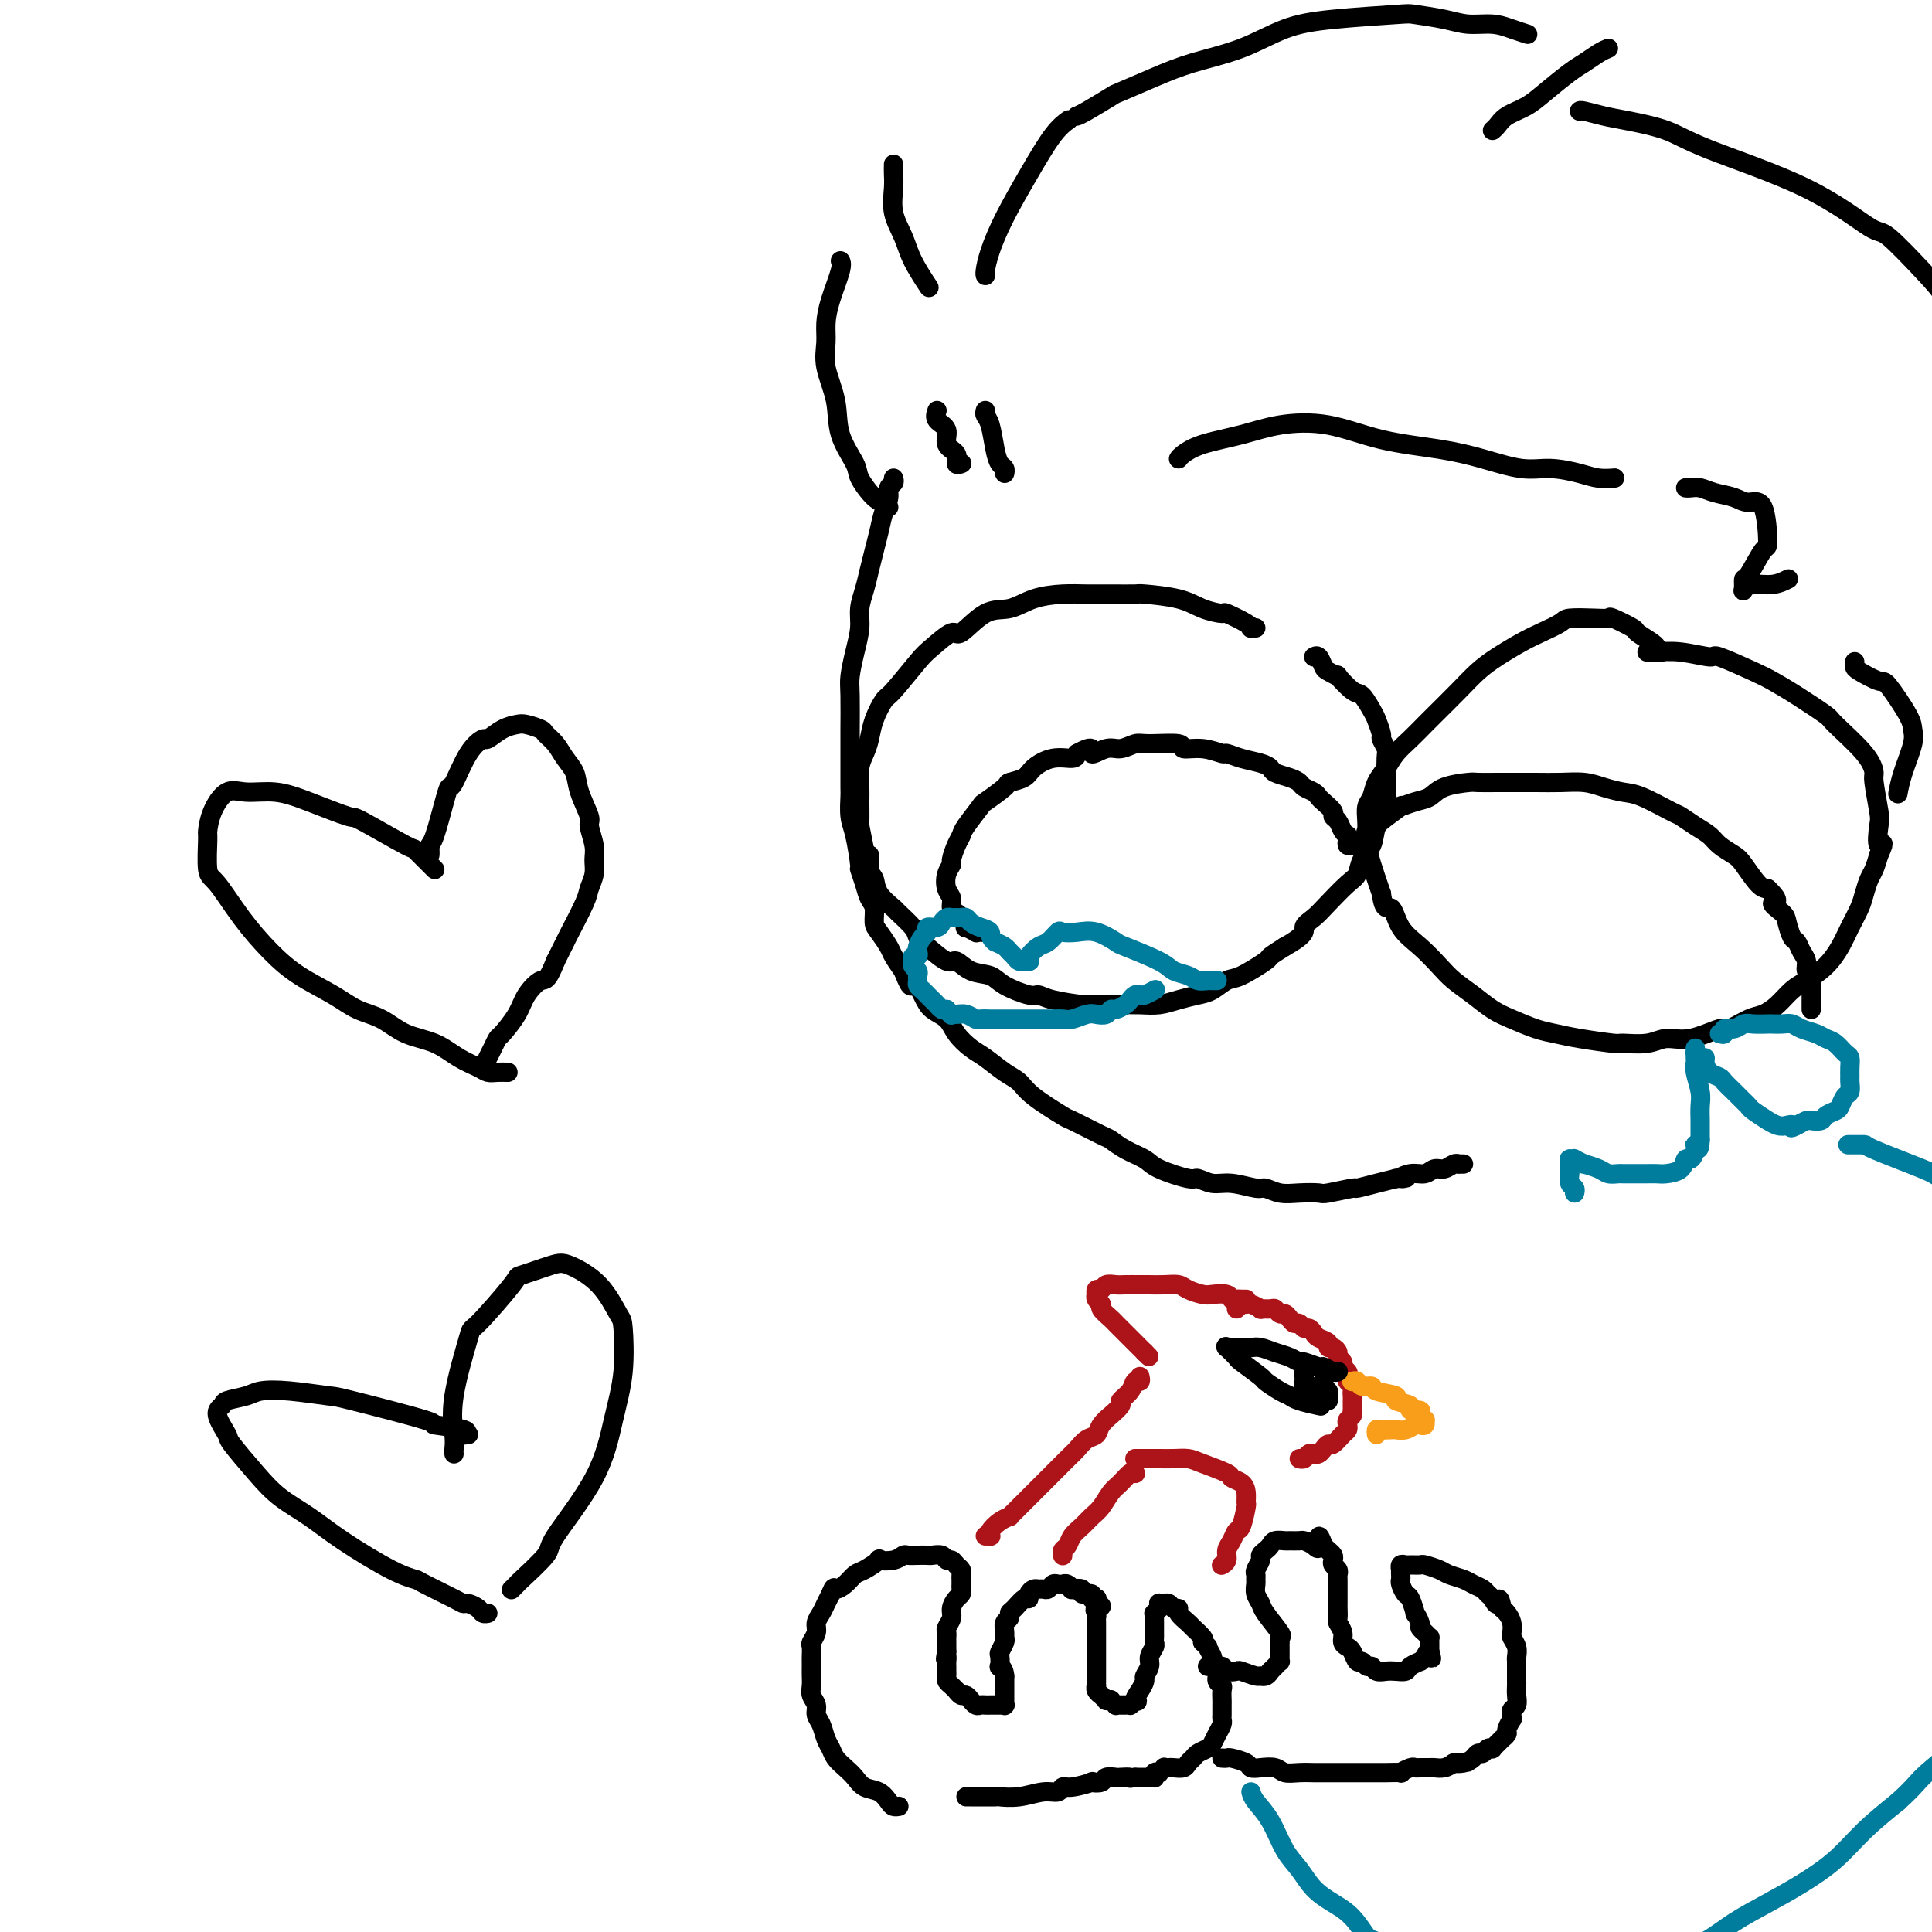 <svg viewBox='0 0 400 400' version='1.1' xmlns='http://www.w3.org/2000/svg' xmlns:xlink='http://www.w3.org/1999/xlink'><g fill='none' stroke='rgb(0,0,0)' stroke-width='4' stroke-linecap='round' stroke-linejoin='round'><path d='M185,99c0.120,0.353 0.239,0.705 0,1c-0.239,0.295 -0.838,0.532 -1,1c-0.162,0.468 0.111,1.167 0,2c-0.111,0.833 -0.607,1.801 -1,3c-0.393,1.199 -0.684,2.631 -1,4c-0.316,1.369 -0.658,2.676 -1,4c-0.342,1.324 -0.683,2.667 -1,4c-0.317,1.333 -0.611,2.657 -1,4c-0.389,1.343 -0.875,2.704 -1,4c-0.125,1.296 0.110,2.526 0,4c-0.110,1.474 -0.565,3.191 -1,5c-0.435,1.809 -0.848,3.709 -1,5c-0.152,1.291 -0.041,1.971 0,4c0.041,2.029 0.011,5.406 0,7c-0.011,1.594 -0.004,1.407 0,2c0.004,0.593 0.004,1.968 0,4c-0.004,2.032 -0.011,4.721 0,6c0.011,1.279 0.041,1.150 0,2c-0.041,0.850 -0.151,2.681 0,4c0.151,1.319 0.565,2.125 1,4c0.435,1.875 0.891,4.819 1,6c0.109,1.181 -0.129,0.600 0,1c0.129,0.400 0.625,1.783 1,3c0.375,1.217 0.629,2.269 1,3c0.371,0.731 0.858,1.139 1,2c0.142,0.861 -0.061,2.173 0,3c0.061,0.827 0.388,1.170 1,2c0.612,0.830 1.511,2.146 2,3c0.489,0.854 0.568,1.244 1,2c0.432,0.756 1.216,1.878 2,3'/><path d='M187,201c2.054,5.264 1.690,2.424 2,2c0.310,-0.424 1.293,1.567 2,3c0.707,1.433 1.136,2.308 2,3c0.864,0.692 2.163,1.200 3,2c0.837,0.800 1.211,1.890 2,3c0.789,1.110 1.992,2.238 3,3c1.008,0.762 1.819,1.158 3,2c1.181,0.842 2.731,2.132 4,3c1.269,0.868 2.256,1.315 3,2c0.744,0.685 1.245,1.608 3,3c1.755,1.392 4.765,3.255 6,4c1.235,0.745 0.695,0.374 2,1c1.305,0.626 4.457,2.250 6,3c1.543,0.750 1.478,0.625 2,1c0.522,0.375 1.630,1.248 3,2c1.370,0.752 3.003,1.382 4,2c0.997,0.618 1.360,1.222 3,2c1.640,0.778 4.558,1.729 6,2c1.442,0.271 1.407,-0.139 2,0c0.593,0.139 1.813,0.826 3,1c1.187,0.174 2.340,-0.163 4,0c1.660,0.163 3.829,0.828 5,1c1.171,0.172 1.346,-0.149 2,0c0.654,0.149 1.788,0.768 3,1c1.212,0.232 2.504,0.077 4,0c1.496,-0.077 3.197,-0.076 4,0c0.803,0.076 0.707,0.228 2,0c1.293,-0.228 3.976,-0.834 5,-1c1.024,-0.166 0.391,0.109 1,0c0.609,-0.109 2.460,-0.603 4,-1c1.540,-0.397 2.770,-0.699 4,-1'/><path d='M289,244c3.860,-0.399 1.509,0.104 1,0c-0.509,-0.104 0.823,-0.816 2,-1c1.177,-0.184 2.200,0.161 3,0c0.800,-0.161 1.376,-0.828 2,-1c0.624,-0.172 1.295,0.150 2,0c0.705,-0.150 1.443,-0.772 2,-1c0.557,-0.228 0.933,-0.061 1,0c0.067,0.061 -0.174,0.016 0,0c0.174,-0.016 0.764,-0.005 1,0c0.236,0.005 0.118,0.002 0,0'/><path d='M260,130c-0.421,-0.014 -0.842,-0.028 -1,0c-0.158,0.028 -0.054,0.096 0,0c0.054,-0.096 0.059,-0.358 -1,-1c-1.059,-0.642 -3.181,-1.664 -4,-2c-0.819,-0.336 -0.335,0.015 -1,0c-0.665,-0.015 -2.480,-0.396 -4,-1c-1.520,-0.604 -2.744,-1.430 -5,-2c-2.256,-0.570 -5.543,-0.885 -7,-1c-1.457,-0.115 -1.085,-0.029 -2,0c-0.915,0.029 -3.118,0.001 -5,0c-1.882,-0.001 -3.443,0.024 -5,0c-1.557,-0.024 -3.111,-0.096 -5,0c-1.889,0.096 -4.114,0.359 -6,1c-1.886,0.641 -3.433,1.660 -5,2c-1.567,0.340 -3.155,0.002 -5,1c-1.845,0.998 -3.948,3.333 -5,4c-1.052,0.667 -1.054,-0.332 -2,0c-0.946,0.332 -2.834,1.996 -4,3c-1.166,1.004 -1.608,1.350 -3,3c-1.392,1.650 -3.735,4.605 -5,6c-1.265,1.395 -1.453,1.229 -2,2c-0.547,0.771 -1.453,2.479 -2,4c-0.547,1.521 -0.735,2.856 -1,4c-0.265,1.144 -0.607,2.097 -1,3c-0.393,0.903 -0.838,1.755 -1,3c-0.162,1.245 -0.041,2.883 0,4c0.041,1.117 0.001,1.712 0,3c-0.001,1.288 0.038,3.270 0,4c-0.038,0.730 -0.154,0.209 0,1c0.154,0.791 0.577,2.896 1,5'/><path d='M179,176c0.397,2.697 0.888,0.940 1,1c0.112,0.060 -0.155,1.937 0,3c0.155,1.063 0.732,1.314 1,2c0.268,0.686 0.229,1.808 1,3c0.771,1.192 2.354,2.453 3,3c0.646,0.547 0.355,0.379 1,1c0.645,0.621 2.227,2.031 3,3c0.773,0.969 0.737,1.496 1,2c0.263,0.504 0.826,0.985 2,2c1.174,1.015 2.958,2.565 4,3c1.042,0.435 1.340,-0.244 2,0c0.660,0.244 1.682,1.409 3,2c1.318,0.591 2.933,0.606 4,1c1.067,0.394 1.585,1.167 3,2c1.415,0.833 3.725,1.726 5,2c1.275,0.274 1.514,-0.070 2,0c0.486,0.070 1.221,0.555 3,1c1.779,0.445 4.604,0.851 6,1c1.396,0.149 1.363,0.041 2,0c0.637,-0.041 1.944,-0.014 3,0c1.056,0.014 1.861,0.014 3,0c1.139,-0.014 2.611,-0.044 4,0c1.389,0.044 2.693,0.162 4,0c1.307,-0.162 2.616,-0.605 4,-1c1.384,-0.395 2.845,-0.744 4,-1c1.155,-0.256 2.006,-0.421 3,-1c0.994,-0.579 2.131,-1.572 3,-2c0.869,-0.428 1.470,-0.290 3,-1c1.530,-0.710 3.989,-2.268 5,-3c1.011,-0.732 0.575,-0.638 1,-1c0.425,-0.362 1.713,-1.181 3,-2'/><path d='M266,196c4.840,-2.674 3.941,-3.359 4,-4c0.059,-0.641 1.075,-1.239 2,-2c0.925,-0.761 1.757,-1.687 3,-3c1.243,-1.313 2.895,-3.013 4,-4c1.105,-0.987 1.663,-1.260 2,-2c0.337,-0.740 0.455,-1.948 1,-3c0.545,-1.052 1.519,-1.949 2,-3c0.481,-1.051 0.468,-2.257 1,-4c0.532,-1.743 1.608,-4.024 2,-5c0.392,-0.976 0.101,-0.647 0,-1c-0.101,-0.353 -0.012,-1.388 0,-3c0.012,-1.612 -0.053,-3.801 0,-5c0.053,-1.199 0.222,-1.408 0,-2c-0.222,-0.592 -0.836,-1.567 -1,-2c-0.164,-0.433 0.124,-0.323 0,-1c-0.124,-0.677 -0.658,-2.140 -1,-3c-0.342,-0.860 -0.493,-1.115 -1,-2c-0.507,-0.885 -1.372,-2.398 -2,-3c-0.628,-0.602 -1.019,-0.293 -2,-1c-0.981,-0.707 -2.553,-2.432 -3,-3c-0.447,-0.568 0.230,0.019 0,0c-0.230,-0.019 -1.368,-0.646 -2,-1c-0.632,-0.354 -0.757,-0.435 -1,-1c-0.243,-0.565 -0.604,-1.614 -1,-2c-0.396,-0.386 -0.827,-0.110 -1,0c-0.173,0.110 -0.086,0.055 0,0'/><path d='M344,135c-0.429,-0.438 -0.857,-0.875 -1,-1c-0.143,-0.125 -0.000,0.064 0,0c0.000,-0.064 -0.142,-0.381 -1,-1c-0.858,-0.619 -2.433,-1.539 -3,-2c-0.567,-0.461 -0.127,-0.464 -1,-1c-0.873,-0.536 -3.057,-1.606 -4,-2c-0.943,-0.394 -0.643,-0.114 -1,0c-0.357,0.114 -1.371,0.060 -3,0c-1.629,-0.060 -3.874,-0.126 -5,0c-1.126,0.126 -1.133,0.445 -2,1c-0.867,0.555 -2.593,1.346 -4,2c-1.407,0.654 -2.496,1.170 -4,2c-1.504,0.830 -3.424,1.975 -5,3c-1.576,1.025 -2.809,1.930 -4,3c-1.191,1.070 -2.339,2.306 -4,4c-1.661,1.694 -3.834,3.846 -5,5c-1.166,1.154 -1.324,1.309 -2,2c-0.676,0.691 -1.868,1.918 -3,3c-1.132,1.082 -2.202,2.018 -3,3c-0.798,0.982 -1.324,2.009 -2,3c-0.676,0.991 -1.501,1.946 -2,3c-0.499,1.054 -0.670,2.206 -1,3c-0.330,0.794 -0.818,1.228 -1,2c-0.182,0.772 -0.057,1.881 0,3c0.057,1.119 0.046,2.248 0,3c-0.046,0.752 -0.128,1.125 0,2c0.128,0.875 0.465,2.250 1,4c0.535,1.750 1.267,3.875 2,6'/><path d='M286,185c0.536,4.045 1.378,2.658 2,3c0.622,0.342 1.026,2.412 2,4c0.974,1.588 2.518,2.694 4,4c1.482,1.306 2.902,2.811 4,4c1.098,1.189 1.875,2.063 3,3c1.125,0.937 2.597,1.939 4,3c1.403,1.061 2.738,2.182 4,3c1.262,0.818 2.451,1.333 4,2c1.549,0.667 3.458,1.485 5,2c1.542,0.515 2.716,0.728 4,1c1.284,0.272 2.678,0.605 5,1c2.322,0.395 5.574,0.854 7,1c1.426,0.146 1.027,-0.022 2,0c0.973,0.022 3.319,0.232 5,0c1.681,-0.232 2.698,-0.906 4,-1c1.302,-0.094 2.890,0.393 5,0c2.110,-0.393 4.742,-1.665 6,-2c1.258,-0.335 1.141,0.268 2,0c0.859,-0.268 2.693,-1.408 4,-2c1.307,-0.592 2.086,-0.636 3,-1c0.914,-0.364 1.964,-1.048 3,-2c1.036,-0.952 2.059,-2.172 3,-3c0.941,-0.828 1.800,-1.264 3,-2c1.200,-0.736 2.741,-1.771 4,-3c1.259,-1.229 2.235,-2.651 3,-4c0.765,-1.349 1.318,-2.626 2,-4c0.682,-1.374 1.492,-2.846 2,-4c0.508,-1.154 0.713,-1.990 1,-3c0.287,-1.010 0.654,-2.195 1,-3c0.346,-0.805 0.670,-1.230 1,-2c0.330,-0.770 0.665,-1.885 1,-3'/><path d='M389,177c1.706,-3.793 0.472,-1.774 0,-2c-0.472,-0.226 -0.181,-2.697 0,-4c0.181,-1.303 0.251,-1.439 0,-3c-0.251,-1.561 -0.823,-4.548 -1,-6c-0.177,-1.452 0.039,-1.368 0,-2c-0.039,-0.632 -0.335,-1.980 -2,-4c-1.665,-2.020 -4.699,-4.714 -6,-6c-1.301,-1.286 -0.868,-1.165 -2,-2c-1.132,-0.835 -3.829,-2.625 -6,-4c-2.171,-1.375 -3.815,-2.334 -5,-3c-1.185,-0.666 -1.910,-1.040 -4,-2c-2.090,-0.960 -5.544,-2.506 -7,-3c-1.456,-0.494 -0.912,0.064 -2,0c-1.088,-0.064 -3.807,-0.749 -6,-1c-2.193,-0.251 -3.860,-0.068 -5,0c-1.140,0.068 -1.754,0.019 -2,0c-0.246,-0.019 -0.123,-0.010 0,0'/><path d='M204,193c-0.293,0.009 -0.585,0.018 -1,0c-0.415,-0.018 -0.951,-0.064 -1,0c-0.049,0.064 0.391,0.238 0,0c-0.391,-0.238 -1.611,-0.889 -2,-1c-0.389,-0.111 0.054,0.318 0,0c-0.054,-0.318 -0.607,-1.383 -1,-2c-0.393,-0.617 -0.628,-0.788 -1,-1c-0.372,-0.212 -0.880,-0.467 -1,-1c-0.120,-0.533 0.149,-1.345 0,-2c-0.149,-0.655 -0.717,-1.152 -1,-2c-0.283,-0.848 -0.283,-2.048 0,-3c0.283,-0.952 0.847,-1.656 1,-2c0.153,-0.344 -0.105,-0.328 0,-1c0.105,-0.672 0.574,-2.034 1,-3c0.426,-0.966 0.808,-1.537 1,-2c0.192,-0.463 0.192,-0.817 1,-2c0.808,-1.183 2.423,-3.195 3,-4c0.577,-0.805 0.117,-0.403 1,-1c0.883,-0.597 3.109,-2.192 4,-3c0.891,-0.808 0.445,-0.829 1,-1c0.555,-0.171 2.110,-0.493 3,-1c0.890,-0.507 1.115,-1.198 2,-2c0.885,-0.802 2.431,-1.716 4,-2c1.569,-0.284 3.163,0.062 4,0c0.837,-0.062 0.919,-0.531 1,-1'/><path d='M223,156c4.093,-2.255 2.825,-0.394 3,0c0.175,0.394 1.792,-0.680 3,-1c1.208,-0.320 2.005,0.115 3,0c0.995,-0.115 2.187,-0.778 3,-1c0.813,-0.222 1.248,-0.003 3,0c1.752,0.003 4.821,-0.210 6,0c1.179,0.210 0.467,0.844 1,1c0.533,0.156 2.310,-0.165 4,0c1.690,0.165 3.293,0.818 4,1c0.707,0.182 0.516,-0.106 1,0c0.484,0.106 1.642,0.606 3,1c1.358,0.394 2.917,0.683 4,1c1.083,0.317 1.690,0.662 2,1c0.310,0.338 0.324,0.668 1,1c0.676,0.332 2.013,0.667 3,1c0.987,0.333 1.625,0.666 2,1c0.375,0.334 0.486,0.671 1,1c0.514,0.329 1.429,0.652 2,1c0.571,0.348 0.797,0.722 1,1c0.203,0.278 0.383,0.459 1,1c0.617,0.541 1.672,1.441 2,2c0.328,0.559 -0.070,0.776 0,1c0.070,0.224 0.607,0.455 1,1c0.393,0.545 0.640,1.404 1,2c0.360,0.596 0.832,0.930 1,1c0.168,0.070 0.031,-0.125 0,0c-0.031,0.125 0.044,0.569 0,1c-0.044,0.431 -0.208,0.847 0,1c0.208,0.153 0.787,0.041 1,0c0.213,-0.041 0.061,-0.012 0,0c-0.061,0.012 -0.030,0.006 0,0'/><path d='M283,173c0.062,0.084 0.123,0.169 0,0c-0.123,-0.169 -0.431,-0.591 0,-1c0.431,-0.409 1.603,-0.807 2,-1c0.397,-0.193 0.021,-0.183 1,-1c0.979,-0.817 3.312,-2.460 4,-3c0.688,-0.540 -0.271,0.023 0,0c0.271,-0.023 1.772,-0.633 3,-1c1.228,-0.367 2.185,-0.491 3,-1c0.815,-0.509 1.490,-1.404 3,-2c1.510,-0.596 3.855,-0.892 5,-1c1.145,-0.108 1.088,-0.029 2,0c0.912,0.029 2.792,0.007 4,0c1.208,-0.007 1.743,0.001 3,0c1.257,-0.001 3.235,-0.011 5,0c1.765,0.011 3.316,0.042 5,0c1.684,-0.042 3.502,-0.158 5,0c1.498,0.158 2.676,0.591 4,1c1.324,0.409 2.794,0.795 4,1c1.206,0.205 2.147,0.229 4,1c1.853,0.771 4.617,2.289 6,3c1.383,0.711 1.386,0.614 2,1c0.614,0.386 1.840,1.256 3,2c1.160,0.744 2.254,1.362 3,2c0.746,0.638 1.145,1.295 2,2c0.855,0.705 2.167,1.457 3,2c0.833,0.543 1.186,0.877 2,2c0.814,1.123 2.090,3.035 3,4c0.910,0.965 1.455,0.982 2,1'/><path d='M366,184c3.212,3.053 1.242,2.687 1,3c-0.242,0.313 1.244,1.305 2,2c0.756,0.695 0.781,1.092 1,2c0.219,0.908 0.632,2.327 1,3c0.368,0.673 0.691,0.599 1,1c0.309,0.401 0.605,1.276 1,2c0.395,0.724 0.891,1.297 1,2c0.109,0.703 -0.167,1.536 0,2c0.167,0.464 0.777,0.558 1,1c0.223,0.442 0.060,1.233 0,2c-0.060,0.767 -0.016,1.512 0,2c0.016,0.488 0.004,0.719 0,1c-0.004,0.281 -0.001,0.611 0,1c0.001,0.389 0.000,0.835 0,1c-0.000,0.165 -0.000,0.047 0,0c0.000,-0.047 0.000,-0.024 0,0'/></g>
<g fill='none' stroke='rgb(0,124,156)' stroke-width='4' stroke-linecap='round' stroke-linejoin='round'><path d='M252,203c-0.440,-0.002 -0.879,-0.004 -1,0c-0.121,0.004 0.077,0.013 0,0c-0.077,-0.013 -0.428,-0.046 -1,0c-0.572,0.046 -1.366,0.173 -2,0c-0.634,-0.173 -1.109,-0.647 -2,-1c-0.891,-0.353 -2.198,-0.585 -3,-1c-0.802,-0.415 -1.099,-1.011 -3,-2c-1.901,-0.989 -5.406,-2.370 -7,-3c-1.594,-0.630 -1.277,-0.511 -2,-1c-0.723,-0.489 -2.487,-1.588 -4,-2c-1.513,-0.412 -2.775,-0.136 -4,0c-1.225,0.136 -2.413,0.134 -3,0c-0.587,-0.134 -0.574,-0.400 -1,0c-0.426,0.400 -1.290,1.466 -2,2c-0.710,0.534 -1.266,0.535 -2,1c-0.734,0.465 -1.646,1.392 -2,2c-0.354,0.608 -0.150,0.896 0,1c0.150,0.104 0.248,0.025 0,0c-0.248,-0.025 -0.840,0.004 -1,0c-0.160,-0.004 0.113,-0.043 0,0c-0.113,0.043 -0.610,0.166 -1,0c-0.390,-0.166 -0.671,-0.622 -1,-1c-0.329,-0.378 -0.704,-0.679 -1,-1c-0.296,-0.321 -0.513,-0.663 -1,-1c-0.487,-0.337 -1.243,-0.668 -2,-1'/><path d='M206,195c-1.217,-0.868 -0.760,-1.539 -1,-2c-0.240,-0.461 -1.178,-0.712 -2,-1c-0.822,-0.288 -1.530,-0.613 -2,-1c-0.470,-0.387 -0.703,-0.837 -1,-1c-0.297,-0.163 -0.657,-0.041 -1,0c-0.343,0.041 -0.668,0.001 -1,0c-0.332,-0.001 -0.671,0.037 -1,0c-0.329,-0.037 -0.648,-0.150 -1,0c-0.352,0.150 -0.738,0.564 -1,1c-0.262,0.436 -0.400,0.894 -1,1c-0.600,0.106 -1.664,-0.141 -2,0c-0.336,0.141 0.055,0.669 0,1c-0.055,0.331 -0.554,0.466 -1,1c-0.446,0.534 -0.837,1.467 -1,2c-0.163,0.533 -0.097,0.668 0,1c0.097,0.332 0.226,0.863 0,1c-0.226,0.137 -0.807,-0.118 -1,0c-0.193,0.118 0.001,0.609 0,1c-0.001,0.391 -0.197,0.682 0,1c0.197,0.318 0.788,0.662 1,1c0.212,0.338 0.047,0.669 0,1c-0.047,0.331 0.025,0.662 0,1c-0.025,0.338 -0.147,0.682 0,1c0.147,0.318 0.564,0.610 1,1c0.436,0.390 0.890,0.879 1,1c0.110,0.121 -0.125,-0.125 0,0c0.125,0.125 0.611,0.621 1,1c0.389,0.379 0.682,0.640 1,1c0.318,0.360 0.662,0.817 1,1c0.338,0.183 0.669,0.091 1,0'/><path d='M196,209c1.273,1.614 0.956,1.151 1,1c0.044,-0.151 0.451,0.012 1,0c0.549,-0.012 1.241,-0.199 2,0c0.759,0.199 1.587,0.785 2,1c0.413,0.215 0.412,0.057 1,0c0.588,-0.057 1.766,-0.015 2,0c0.234,0.015 -0.477,0.004 0,0c0.477,-0.004 2.140,-0.001 3,0c0.860,0.001 0.916,0.000 1,0c0.084,-0.000 0.196,-0.000 1,0c0.804,0.000 2.298,-0.000 3,0c0.702,0.000 0.610,0.001 1,0c0.390,-0.001 1.263,-0.004 2,0c0.737,0.004 1.338,0.015 2,0c0.662,-0.015 1.385,-0.055 2,0c0.615,0.055 1.121,0.207 2,0c0.879,-0.207 2.133,-0.773 3,-1c0.867,-0.227 1.349,-0.117 2,0c0.651,0.117 1.470,0.239 2,0c0.530,-0.239 0.772,-0.838 1,-1c0.228,-0.162 0.443,0.114 1,0c0.557,-0.114 1.458,-0.618 2,-1c0.542,-0.382 0.727,-0.642 1,-1c0.273,-0.358 0.633,-0.814 1,-1c0.367,-0.186 0.739,-0.102 1,0c0.261,0.102 0.410,0.223 1,0c0.590,-0.223 1.620,-0.791 2,-1c0.380,-0.209 0.108,-0.060 0,0c-0.108,0.060 -0.054,0.030 0,0'/><path d='M356,214c0.470,0.121 0.940,0.243 1,0c0.060,-0.243 -0.288,-0.850 0,-1c0.288,-0.150 1.214,0.156 2,0c0.786,-0.156 1.432,-0.774 2,-1c0.568,-0.226 1.058,-0.061 2,0c0.942,0.061 2.334,0.019 3,0c0.666,-0.019 0.605,-0.016 1,0c0.395,0.016 1.247,0.046 2,0c0.753,-0.046 1.409,-0.168 2,0c0.591,0.168 1.117,0.626 2,1c0.883,0.374 2.121,0.663 3,1c0.879,0.337 1.398,0.723 2,1c0.602,0.277 1.286,0.445 2,1c0.714,0.555 1.459,1.495 2,2c0.541,0.505 0.878,0.573 1,1c0.122,0.427 0.030,1.213 0,2c-0.030,0.787 0.003,1.577 0,2c-0.003,0.423 -0.041,0.481 0,1c0.041,0.519 0.162,1.501 0,2c-0.162,0.499 -0.606,0.516 -1,1c-0.394,0.484 -0.740,1.436 -1,2c-0.260,0.564 -0.436,0.739 -1,1c-0.564,0.261 -1.516,0.609 -2,1c-0.484,0.391 -0.501,0.827 -1,1c-0.499,0.173 -1.481,0.085 -2,0c-0.519,-0.085 -0.577,-0.167 -1,0c-0.423,0.167 -1.212,0.584 -2,1'/><path d='M372,233c-1.736,0.933 -1.075,0.266 -1,0c0.075,-0.266 -0.435,-0.131 -1,0c-0.565,0.131 -1.184,0.256 -2,0c-0.816,-0.256 -1.829,-0.894 -2,-1c-0.171,-0.106 0.498,0.320 0,0c-0.498,-0.320 -2.165,-1.385 -3,-2c-0.835,-0.615 -0.839,-0.781 -1,-1c-0.161,-0.219 -0.480,-0.492 -1,-1c-0.520,-0.508 -1.239,-1.253 -2,-2c-0.761,-0.747 -1.562,-1.497 -2,-2c-0.438,-0.503 -0.512,-0.761 -1,-1c-0.488,-0.239 -1.388,-0.461 -2,-1c-0.612,-0.539 -0.934,-1.397 -1,-2c-0.066,-0.603 0.126,-0.951 0,-1c-0.126,-0.049 -0.570,0.200 -1,0c-0.430,-0.200 -0.847,-0.849 -1,-1c-0.153,-0.151 -0.041,0.197 0,0c0.041,-0.197 0.010,-0.938 0,-1c-0.010,-0.062 0.001,0.556 0,1c-0.001,0.444 -0.014,0.713 0,1c0.014,0.287 0.056,0.593 0,1c-0.056,0.407 -0.211,0.914 0,2c0.211,1.086 0.789,2.749 1,4c0.211,1.251 0.057,2.088 0,3c-0.057,0.912 -0.015,1.899 0,3c0.015,1.101 0.004,2.314 0,3c-0.004,0.686 -0.002,0.843 0,1'/><path d='M352,236c-0.084,3.140 -0.794,1.489 -1,1c-0.206,-0.489 0.093,0.184 0,1c-0.093,0.816 -0.577,1.774 -1,2c-0.423,0.226 -0.785,-0.279 -1,0c-0.215,0.279 -0.283,1.343 -1,2c-0.717,0.657 -2.084,0.908 -3,1c-0.916,0.092 -1.382,0.024 -2,0c-0.618,-0.024 -1.387,-0.006 -2,0c-0.613,0.006 -1.069,-0.001 -2,0c-0.931,0.001 -2.338,0.010 -3,0c-0.662,-0.010 -0.578,-0.040 -1,0c-0.422,0.040 -1.350,0.151 -2,0c-0.650,-0.151 -1.021,-0.562 -2,-1c-0.979,-0.438 -2.567,-0.902 -3,-1c-0.433,-0.098 0.290,0.170 0,0c-0.290,-0.170 -1.595,-0.778 -2,-1c-0.405,-0.222 0.088,-0.056 0,0c-0.088,0.056 -0.756,0.004 -1,0c-0.244,-0.004 -0.065,0.039 0,0c0.065,-0.039 0.016,-0.161 0,0c-0.016,0.161 -0.001,0.606 0,1c0.001,0.394 -0.014,0.736 0,1c0.014,0.264 0.056,0.449 0,1c-0.056,0.551 -0.211,1.467 0,2c0.211,0.533 0.788,0.682 1,1c0.212,0.318 0.061,0.805 0,1c-0.061,0.195 -0.030,0.097 0,0'/></g>
<g fill='none' stroke='rgb(0,0,0)' stroke-width='4' stroke-linecap='round' stroke-linejoin='round'><path d='M186,374c0.094,-0.015 0.187,-0.031 0,0c-0.187,0.031 -0.655,0.107 -1,0c-0.345,-0.107 -0.567,-0.399 -1,-1c-0.433,-0.601 -1.075,-1.512 -2,-2c-0.925,-0.488 -2.132,-0.554 -3,-1c-0.868,-0.446 -1.399,-1.273 -2,-2c-0.601,-0.727 -1.274,-1.353 -2,-2c-0.726,-0.647 -1.505,-1.314 -2,-2c-0.495,-0.686 -0.706,-1.391 -1,-2c-0.294,-0.609 -0.671,-1.122 -1,-2c-0.329,-0.878 -0.610,-2.122 -1,-3c-0.390,-0.878 -0.889,-1.390 -1,-2c-0.111,-0.610 0.166,-1.319 0,-2c-0.166,-0.681 -0.777,-1.334 -1,-2c-0.223,-0.666 -0.060,-1.343 0,-2c0.060,-0.657 0.016,-1.293 0,-2c-0.016,-0.707 -0.005,-1.484 0,-2c0.005,-0.516 0.005,-0.771 0,-1c-0.005,-0.229 -0.016,-0.431 0,-1c0.016,-0.569 0.060,-1.503 0,-2c-0.060,-0.497 -0.223,-0.556 0,-1c0.223,-0.444 0.833,-1.274 1,-2c0.167,-0.726 -0.110,-1.349 0,-2c0.110,-0.651 0.607,-1.329 1,-2c0.393,-0.671 0.684,-1.335 1,-2c0.316,-0.665 0.658,-1.333 1,-2'/><path d='M172,330c0.751,-1.898 0.630,-1.143 1,-1c0.370,0.143 1.231,-0.326 2,-1c0.769,-0.674 1.445,-1.553 2,-2c0.555,-0.447 0.989,-0.463 2,-1c1.011,-0.537 2.599,-1.594 3,-2c0.401,-0.406 -0.384,-0.161 0,0c0.384,0.161 1.938,0.239 3,0c1.062,-0.239 1.631,-0.796 2,-1c0.369,-0.204 0.536,-0.056 1,0c0.464,0.056 1.223,0.019 2,0c0.777,-0.019 1.570,-0.020 2,0c0.430,0.020 0.496,0.061 1,0c0.504,-0.061 1.445,-0.223 2,0c0.555,0.223 0.723,0.833 1,1c0.277,0.167 0.663,-0.109 1,0c0.337,0.109 0.626,0.603 1,1c0.374,0.397 0.832,0.698 1,1c0.168,0.302 0.045,0.606 0,1c-0.045,0.394 -0.011,0.879 0,1c0.011,0.121 0.000,-0.123 0,0c-0.000,0.123 0.010,0.613 0,1c-0.010,0.387 -0.040,0.670 0,1c0.040,0.330 0.151,0.708 0,1c-0.151,0.292 -0.562,0.498 -1,1c-0.438,0.502 -0.902,1.301 -1,2c-0.098,0.699 0.170,1.300 0,2c-0.170,0.700 -0.778,1.500 -1,2c-0.222,0.500 -0.060,0.701 0,1c0.060,0.299 0.016,0.696 0,1c-0.016,0.304 -0.005,0.515 0,1c0.005,0.485 0.002,1.242 0,2'/><path d='M196,342c-0.464,2.499 -0.124,1.247 0,1c0.124,-0.247 0.033,0.511 0,1c-0.033,0.489 -0.006,0.708 0,1c0.006,0.292 -0.008,0.657 0,1c0.008,0.343 0.040,0.665 0,1c-0.040,0.335 -0.151,0.682 0,1c0.151,0.318 0.565,0.606 1,1c0.435,0.394 0.891,0.894 1,1c0.109,0.106 -0.129,-0.183 0,0c0.129,0.183 0.626,0.837 1,1c0.374,0.163 0.625,-0.167 1,0c0.375,0.167 0.874,0.829 1,1c0.126,0.171 -0.120,-0.150 0,0c0.120,0.150 0.606,0.772 1,1c0.394,0.228 0.697,0.061 1,0c0.303,-0.061 0.607,-0.016 1,0c0.393,0.016 0.875,0.004 1,0c0.125,-0.004 -0.106,-0.001 0,0c0.106,0.001 0.550,0.000 1,0c0.450,-0.000 0.905,-0.000 1,0c0.095,0.000 -0.171,0.001 0,0c0.171,-0.001 0.778,-0.004 1,0c0.222,0.004 0.060,0.016 0,0c-0.060,-0.016 -0.016,-0.060 0,0c0.016,0.060 0.004,0.224 0,0c-0.004,-0.224 -0.001,-0.837 0,-1c0.001,-0.163 0.000,0.125 0,0c-0.000,-0.125 -0.000,-0.662 0,-1c0.000,-0.338 0.000,-0.476 0,-1c-0.000,-0.524 -0.000,-1.436 0,-2c0.000,-0.564 0.000,-0.782 0,-1'/><path d='M208,347c-0.071,-1.411 -0.747,-1.940 -1,-2c-0.253,-0.060 -0.082,0.349 0,0c0.082,-0.349 0.075,-1.454 0,-2c-0.075,-0.546 -0.217,-0.531 0,-1c0.217,-0.469 0.794,-1.421 1,-2c0.206,-0.579 0.041,-0.785 0,-1c-0.041,-0.215 0.044,-0.437 0,-1c-0.044,-0.563 -0.215,-1.465 0,-2c0.215,-0.535 0.818,-0.703 1,-1c0.182,-0.297 -0.057,-0.723 0,-1c0.057,-0.277 0.411,-0.404 1,-1c0.589,-0.596 1.415,-1.662 2,-2c0.585,-0.338 0.930,0.053 1,0c0.070,-0.053 -0.136,-0.549 0,-1c0.136,-0.451 0.614,-0.857 1,-1c0.386,-0.143 0.681,-0.024 1,0c0.319,0.024 0.663,-0.046 1,0c0.337,0.046 0.667,0.207 1,0c0.333,-0.207 0.668,-0.784 1,-1c0.332,-0.216 0.661,-0.072 1,0c0.339,0.072 0.687,0.071 1,0c0.313,-0.071 0.589,-0.211 1,0c0.411,0.211 0.955,0.774 1,1c0.045,0.226 -0.409,0.117 0,0c0.409,-0.117 1.683,-0.241 2,0c0.317,0.241 -0.321,0.849 0,1c0.321,0.151 1.603,-0.153 2,0c0.397,0.153 -0.089,0.763 0,1c0.089,0.237 0.755,0.102 1,0c0.245,-0.102 0.070,-0.172 0,0c-0.070,0.172 -0.035,0.586 0,1'/><path d='M227,332c2.011,0.644 0.539,0.753 0,1c-0.539,0.247 -0.144,0.633 0,1c0.144,0.367 0.039,0.714 0,1c-0.039,0.286 -0.010,0.509 0,1c0.010,0.491 0.003,1.249 0,2c-0.003,0.751 -0.001,1.496 0,2c0.001,0.504 0.000,0.766 0,1c-0.000,0.234 -0.000,0.439 0,1c0.000,0.561 0.000,1.479 0,2c-0.000,0.521 0.000,0.646 0,1c-0.000,0.354 -0.000,0.936 0,1c0.000,0.064 0.000,-0.390 0,0c-0.000,0.390 -0.001,1.624 0,2c0.001,0.376 0.004,-0.105 0,0c-0.004,0.105 -0.016,0.798 0,1c0.016,0.202 0.061,-0.086 0,0c-0.061,0.086 -0.228,0.545 0,1c0.228,0.455 0.850,0.907 1,1c0.150,0.093 -0.171,-0.172 0,0c0.171,0.172 0.834,0.782 1,1c0.166,0.218 -0.167,0.044 0,0c0.167,-0.044 0.832,0.041 1,0c0.168,-0.041 -0.161,-0.207 0,0c0.161,0.207 0.813,0.788 1,1c0.187,0.212 -0.089,0.057 0,0c0.089,-0.057 0.545,-0.014 1,0c0.455,0.014 0.909,0.001 1,0c0.091,-0.001 -0.182,0.010 0,0c0.182,-0.010 0.818,-0.041 1,0c0.182,0.041 -0.091,0.155 0,0c0.091,-0.155 0.545,-0.577 1,-1'/><path d='M235,352c1.040,0.246 0.139,0.361 0,0c-0.139,-0.361 0.484,-1.199 1,-2c0.516,-0.801 0.927,-1.566 1,-2c0.073,-0.434 -0.191,-0.536 0,-1c0.191,-0.464 0.836,-1.290 1,-2c0.164,-0.710 -0.152,-1.305 0,-2c0.152,-0.695 0.773,-1.491 1,-2c0.227,-0.509 0.061,-0.733 0,-1c-0.061,-0.267 -0.016,-0.579 0,-1c0.016,-0.421 0.004,-0.953 0,-1c-0.004,-0.047 -0.001,0.390 0,0c0.001,-0.390 -0.001,-1.606 0,-2c0.001,-0.394 0.004,0.034 0,0c-0.004,-0.034 -0.015,-0.530 0,-1c0.015,-0.470 0.057,-0.914 0,-1c-0.057,-0.086 -0.212,0.187 0,0c0.212,-0.187 0.793,-0.835 1,-1c0.207,-0.165 0.042,0.152 0,0c-0.042,-0.152 0.041,-0.772 0,-1c-0.041,-0.228 -0.204,-0.062 0,0c0.204,0.062 0.775,0.021 1,0c0.225,-0.021 0.103,-0.020 0,0c-0.103,0.020 -0.187,0.060 0,0c0.187,-0.060 0.646,-0.219 1,0c0.354,0.219 0.604,0.817 1,1c0.396,0.183 0.936,-0.049 1,0c0.064,0.049 -0.350,0.381 0,1c0.350,0.619 1.465,1.527 2,2c0.535,0.473 0.490,0.512 1,1c0.510,0.488 1.574,1.425 2,2c0.426,0.575 0.213,0.787 0,1'/><path d='M249,340c1.553,1.352 0.937,0.733 1,1c0.063,0.267 0.805,1.420 1,2c0.195,0.580 -0.158,0.588 0,1c0.158,0.412 0.827,1.228 1,2c0.173,0.772 -0.150,1.501 0,2c0.150,0.499 0.772,0.767 1,1c0.228,0.233 0.061,0.430 0,1c-0.061,0.570 -0.016,1.514 0,2c0.016,0.486 0.001,0.514 0,1c-0.001,0.486 0.010,1.429 0,2c-0.010,0.571 -0.043,0.769 0,1c0.043,0.231 0.162,0.496 0,1c-0.162,0.504 -0.607,1.248 -1,2c-0.393,0.752 -0.736,1.511 -1,2c-0.264,0.489 -0.451,0.709 -1,1c-0.549,0.291 -1.460,0.652 -2,1c-0.540,0.348 -0.708,0.682 -1,1c-0.292,0.318 -0.709,0.621 -1,1c-0.291,0.379 -0.455,0.832 -1,1c-0.545,0.168 -1.471,0.049 -2,0c-0.529,-0.049 -0.663,-0.027 -1,0c-0.337,0.027 -0.879,0.059 -1,0c-0.121,-0.059 0.178,-0.208 0,0c-0.178,0.208 -0.832,0.774 -1,1c-0.168,0.226 0.149,0.113 0,0c-0.149,-0.113 -0.765,-0.226 -1,0c-0.235,0.226 -0.091,0.793 0,1c0.091,0.207 0.127,0.056 0,0c-0.127,-0.056 -0.419,-0.015 -1,0c-0.581,0.015 -1.452,0.004 -2,0c-0.548,-0.004 -0.774,-0.002 -1,0'/><path d='M235,368c-1.660,0.311 -0.810,0.087 -1,0c-0.190,-0.087 -1.418,-0.037 -2,0c-0.582,0.037 -0.516,0.061 -1,0c-0.484,-0.061 -1.516,-0.209 -2,0c-0.484,0.209 -0.420,0.773 -1,1c-0.580,0.227 -1.803,0.117 -2,0c-0.197,-0.117 0.634,-0.243 0,0c-0.634,0.243 -2.731,0.853 -4,1c-1.269,0.147 -1.711,-0.171 -2,0c-0.289,0.171 -0.427,0.830 -1,1c-0.573,0.170 -1.583,-0.151 -3,0c-1.417,0.151 -3.241,0.772 -5,1c-1.759,0.228 -3.452,0.061 -4,0c-0.548,-0.061 0.049,-0.016 -1,0c-1.049,0.016 -3.745,0.004 -5,0c-1.255,-0.004 -1.069,-0.001 -1,0c0.069,0.001 0.020,0.000 0,0c-0.020,-0.000 -0.010,-0.000 0,0'/><path d='M253,364c0.395,0.022 0.790,0.045 1,0c0.210,-0.045 0.234,-0.157 1,0c0.766,0.157 2.273,0.582 3,1c0.727,0.418 0.672,0.830 1,1c0.328,0.170 1.038,0.098 2,0c0.962,-0.098 2.177,-0.222 3,0c0.823,0.222 1.254,0.792 2,1c0.746,0.208 1.806,0.056 3,0c1.194,-0.056 2.521,-0.015 3,0c0.479,0.015 0.111,0.004 1,0c0.889,-0.004 3.035,-0.001 4,0c0.965,0.001 0.749,0.000 1,0c0.251,-0.000 0.968,0.000 2,0c1.032,-0.000 2.379,-0.000 3,0c0.621,0.000 0.515,0.001 1,0c0.485,-0.001 1.562,-0.004 2,0c0.438,0.004 0.236,0.015 1,0c0.764,-0.015 2.494,-0.057 3,0c0.506,0.057 -0.211,0.211 0,0c0.211,-0.211 1.351,-0.789 2,-1c0.649,-0.211 0.807,-0.056 1,0c0.193,0.056 0.422,0.012 1,0c0.578,-0.012 1.505,0.007 2,0c0.495,-0.007 0.556,-0.040 1,0c0.444,0.040 1.270,0.154 2,0c0.730,-0.154 1.365,-0.577 2,-1'/><path d='M301,365c5.145,-0.321 2.009,-0.123 1,0c-1.009,0.123 0.111,0.173 1,0c0.889,-0.173 1.549,-0.568 2,-1c0.451,-0.432 0.695,-0.900 1,-1c0.305,-0.100 0.673,0.167 1,0c0.327,-0.167 0.614,-0.767 1,-1c0.386,-0.233 0.873,-0.100 1,0c0.127,0.100 -0.106,0.167 0,0c0.106,-0.167 0.549,-0.568 1,-1c0.451,-0.432 0.909,-0.894 1,-1c0.091,-0.106 -0.186,0.144 0,0c0.186,-0.144 0.835,-0.683 1,-1c0.165,-0.317 -0.153,-0.414 0,-1c0.153,-0.586 0.777,-1.662 1,-2c0.223,-0.338 0.046,0.061 0,0c-0.046,-0.061 0.040,-0.584 0,-1c-0.040,-0.416 -0.207,-0.727 0,-1c0.207,-0.273 0.787,-0.510 1,-1c0.213,-0.490 0.057,-1.235 0,-2c-0.057,-0.765 -0.016,-1.552 0,-2c0.016,-0.448 0.005,-0.556 0,-1c-0.005,-0.444 -0.005,-1.222 0,-2c0.005,-0.778 0.015,-1.556 0,-2c-0.015,-0.444 -0.056,-0.556 0,-1c0.056,-0.444 0.208,-1.222 0,-2c-0.208,-0.778 -0.778,-1.557 -1,-2c-0.222,-0.443 -0.098,-0.550 0,-1c0.098,-0.450 0.171,-1.244 0,-2c-0.171,-0.756 -0.584,-1.473 -1,-2c-0.416,-0.527 -0.833,-0.865 -1,-1c-0.167,-0.135 -0.083,-0.068 0,0'/><path d='M311,333c-0.644,-3.273 -0.753,-1.454 -1,-1c-0.247,0.454 -0.631,-0.456 -1,-1c-0.369,-0.544 -0.722,-0.723 -1,-1c-0.278,-0.277 -0.482,-0.651 -1,-1c-0.518,-0.349 -1.351,-0.672 -2,-1c-0.649,-0.328 -1.114,-0.662 -2,-1c-0.886,-0.338 -2.192,-0.679 -3,-1c-0.808,-0.321 -1.119,-0.622 -2,-1c-0.881,-0.378 -2.331,-0.835 -3,-1c-0.669,-0.165 -0.558,-0.040 -1,0c-0.442,0.040 -1.439,-0.004 -2,0c-0.561,0.004 -0.686,0.057 -1,0c-0.314,-0.057 -0.816,-0.222 -1,0c-0.184,0.222 -0.050,0.832 0,1c0.050,0.168 0.016,-0.105 0,0c-0.016,0.105 -0.016,0.589 0,1c0.016,0.411 0.047,0.749 0,1c-0.047,0.251 -0.171,0.416 0,1c0.171,0.584 0.638,1.589 1,2c0.362,0.411 0.618,0.229 1,1c0.382,0.771 0.890,2.497 1,3c0.110,0.503 -0.177,-0.215 0,0c0.177,0.215 0.818,1.363 1,2c0.182,0.637 -0.095,0.762 0,1c0.095,0.238 0.561,0.589 1,1c0.439,0.411 0.850,0.884 1,1c0.150,0.116 0.040,-0.123 0,0c-0.040,0.123 -0.011,0.610 0,1c0.011,0.390 0.003,0.683 0,1c-0.003,0.317 -0.002,0.659 0,1'/><path d='M296,342c0.661,2.741 0.314,0.594 0,0c-0.314,-0.594 -0.594,0.367 -1,1c-0.406,0.633 -0.938,0.940 -1,1c-0.062,0.060 0.346,-0.128 0,0c-0.346,0.128 -1.444,0.571 -2,1c-0.556,0.429 -0.569,0.843 -1,1c-0.431,0.157 -1.281,0.057 -2,0c-0.719,-0.057 -1.306,-0.072 -2,0c-0.694,0.072 -1.495,0.231 -2,0c-0.505,-0.231 -0.713,-0.853 -1,-1c-0.287,-0.147 -0.654,0.182 -1,0c-0.346,-0.182 -0.671,-0.874 -1,-1c-0.329,-0.126 -0.661,0.314 -1,0c-0.339,-0.314 -0.683,-1.384 -1,-2c-0.317,-0.616 -0.607,-0.780 -1,-1c-0.393,-0.220 -0.890,-0.497 -1,-1c-0.110,-0.503 0.167,-1.233 0,-2c-0.167,-0.767 -0.777,-1.572 -1,-2c-0.223,-0.428 -0.060,-0.481 0,-1c0.060,-0.519 0.016,-1.505 0,-2c-0.016,-0.495 -0.005,-0.500 0,-1c0.005,-0.500 0.002,-1.496 0,-2c-0.002,-0.504 -0.004,-0.516 0,-1c0.004,-0.484 0.015,-1.439 0,-2c-0.015,-0.561 -0.056,-0.728 0,-1c0.056,-0.272 0.208,-0.650 0,-1c-0.208,-0.350 -0.777,-0.671 -1,-1c-0.223,-0.329 -0.101,-0.665 0,-1c0.101,-0.335 0.181,-0.667 0,-1c-0.181,-0.333 -0.623,-0.667 -1,-1c-0.377,-0.333 -0.688,-0.667 -1,-1'/><path d='M274,320c-1.279,-3.729 -0.977,-1.052 -1,0c-0.023,1.052 -0.372,0.478 -1,0c-0.628,-0.478 -1.534,-0.861 -2,-1c-0.466,-0.139 -0.492,-0.034 -1,0c-0.508,0.034 -1.498,-0.002 -2,0c-0.502,0.002 -0.517,0.042 -1,0c-0.483,-0.042 -1.435,-0.167 -2,0c-0.565,0.167 -0.744,0.626 -1,1c-0.256,0.374 -0.590,0.663 -1,1c-0.410,0.337 -0.894,0.720 -1,1c-0.106,0.280 0.168,0.455 0,1c-0.168,0.545 -0.778,1.458 -1,2c-0.222,0.542 -0.056,0.712 0,1c0.056,0.288 0.002,0.694 0,1c-0.002,0.306 0.049,0.513 0,1c-0.049,0.487 -0.199,1.254 0,2c0.199,0.746 0.747,1.472 1,2c0.253,0.528 0.211,0.859 1,2c0.789,1.141 2.407,3.093 3,4c0.593,0.907 0.159,0.768 0,1c-0.159,0.232 -0.042,0.835 0,1c0.042,0.165 0.011,-0.110 0,0c-0.011,0.110 -0.002,0.603 0,1c0.002,0.397 -0.002,0.698 0,1c0.002,0.302 0.011,0.607 0,1c-0.011,0.393 -0.042,0.876 0,1c0.042,0.124 0.155,-0.111 0,0c-0.155,0.111 -0.580,0.568 -1,1c-0.420,0.432 -0.834,0.838 -1,1c-0.166,0.162 -0.083,0.081 0,0'/><path d='M263,346c-0.748,1.448 -1.619,1.069 -2,1c-0.381,-0.069 -0.272,0.174 -1,0c-0.728,-0.174 -2.294,-0.765 -3,-1c-0.706,-0.235 -0.552,-0.116 -1,0c-0.448,0.116 -1.497,0.227 -2,0c-0.503,-0.227 -0.461,-0.793 -1,-1c-0.539,-0.207 -1.660,-0.056 -2,0c-0.340,0.056 0.101,0.015 0,0c-0.101,-0.015 -0.743,-0.004 -1,0c-0.257,0.004 -0.128,0.002 0,0'/></g>
<g fill='none' stroke='rgb(173,20,25)' stroke-width='4' stroke-linecap='round' stroke-linejoin='round'><path d='M258,269c-0.337,0.008 -0.675,0.016 -1,0c-0.325,-0.016 -0.638,-0.056 -1,0c-0.362,0.056 -0.772,0.208 -1,0c-0.228,-0.208 -0.273,-0.778 -1,-1c-0.727,-0.222 -2.137,-0.098 -3,0c-0.863,0.098 -1.180,0.170 -2,0c-0.820,-0.170 -2.144,-0.581 -3,-1c-0.856,-0.419 -1.244,-0.844 -2,-1c-0.756,-0.156 -1.879,-0.041 -3,0c-1.121,0.041 -2.241,0.010 -3,0c-0.759,-0.010 -1.159,0.001 -2,0c-0.841,-0.001 -2.124,-0.016 -3,0c-0.876,0.016 -1.345,0.061 -2,0c-0.655,-0.061 -1.496,-0.227 -2,0c-0.504,0.227 -0.672,0.848 -1,1c-0.328,0.152 -0.816,-0.166 -1,0c-0.184,0.166 -0.065,0.817 0,1c0.065,0.183 0.077,-0.102 0,0c-0.077,0.102 -0.242,0.591 0,1c0.242,0.409 0.890,0.739 1,1c0.110,0.261 -0.318,0.455 0,1c0.318,0.545 1.380,1.441 2,2c0.620,0.559 0.796,0.780 1,1c0.204,0.220 0.436,0.440 1,1c0.564,0.560 1.460,1.459 2,2c0.540,0.541 0.722,0.722 1,1c0.278,0.278 0.651,0.651 1,1c0.349,0.349 0.675,0.675 1,1'/><path d='M237,280c1.500,1.500 0.750,0.750 0,0'/><path d='M235,302c-0.025,0.000 -0.051,0.000 0,0c0.051,-0.000 0.177,-0.001 1,0c0.823,0.001 2.342,0.002 3,0c0.658,-0.002 0.454,-0.008 1,0c0.546,0.008 1.843,0.030 3,0c1.157,-0.030 2.173,-0.111 3,0c0.827,0.111 1.465,0.413 3,1c1.535,0.587 3.966,1.457 5,2c1.034,0.543 0.670,0.758 1,1c0.330,0.242 1.353,0.510 2,1c0.647,0.490 0.916,1.201 1,2c0.084,0.799 -0.019,1.684 0,2c0.019,0.316 0.159,0.062 0,1c-0.159,0.938 -0.616,3.067 -1,4c-0.384,0.933 -0.695,0.671 -1,1c-0.305,0.329 -0.604,1.251 -1,2c-0.396,0.749 -0.891,1.325 -1,2c-0.109,0.675 0.167,1.449 0,2c-0.167,0.551 -0.776,0.879 -1,1c-0.224,0.121 -0.064,0.035 0,0c0.064,-0.035 0.032,-0.017 0,0'/><path d='M235,305c0.065,0.050 0.131,0.100 0,0c-0.131,-0.100 -0.458,-0.350 -1,0c-0.542,0.350 -1.300,1.301 -2,2c-0.700,0.699 -1.343,1.146 -2,2c-0.657,0.854 -1.328,2.117 -2,3c-0.672,0.883 -1.347,1.388 -2,2c-0.653,0.612 -1.285,1.331 -2,2c-0.715,0.669 -1.512,1.290 -2,2c-0.488,0.710 -0.667,1.511 -1,2c-0.333,0.489 -0.821,0.667 -1,1c-0.179,0.333 -0.048,0.820 0,1c0.048,0.180 0.014,0.051 0,0c-0.014,-0.051 -0.007,-0.026 0,0'/><path d='M256,271c0.454,-0.423 0.908,-0.846 1,-1c0.092,-0.154 -0.178,-0.037 0,0c0.178,0.037 0.802,-0.004 1,0c0.198,0.004 -0.031,0.054 0,0c0.031,-0.054 0.323,-0.212 1,0c0.677,0.212 1.740,0.793 2,1c0.260,0.207 -0.281,0.041 0,0c0.281,-0.041 1.385,0.044 2,0c0.615,-0.044 0.742,-0.218 1,0c0.258,0.218 0.646,0.828 1,1c0.354,0.172 0.672,-0.093 1,0c0.328,0.093 0.665,0.546 1,1c0.335,0.454 0.667,0.909 1,1c0.333,0.091 0.665,-0.183 1,0c0.335,0.183 0.672,0.822 1,1c0.328,0.178 0.648,-0.106 1,0c0.352,0.106 0.738,0.602 1,1c0.262,0.398 0.400,0.698 1,1c0.600,0.302 1.662,0.606 2,1c0.338,0.394 -0.049,0.879 0,1c0.049,0.121 0.534,-0.122 1,0c0.466,0.122 0.913,0.610 1,1c0.087,0.390 -0.187,0.682 0,1c0.187,0.318 0.834,0.663 1,1c0.166,0.337 -0.147,0.668 0,1c0.147,0.332 0.756,0.666 1,1c0.244,0.334 0.122,0.667 0,1'/><path d='M279,285c1.177,1.726 0.119,1.040 0,1c-0.119,-0.040 0.700,0.566 1,1c0.300,0.434 0.080,0.695 0,1c-0.080,0.305 -0.022,0.655 0,1c0.022,0.345 0.007,0.684 0,1c-0.007,0.316 -0.006,0.610 0,1c0.006,0.390 0.015,0.878 0,1c-0.015,0.122 -0.056,-0.122 0,0c0.056,0.122 0.209,0.609 0,1c-0.209,0.391 -0.781,0.687 -1,1c-0.219,0.313 -0.086,0.643 0,1c0.086,0.357 0.125,0.739 0,1c-0.125,0.261 -0.415,0.399 -1,1c-0.585,0.601 -1.466,1.664 -2,2c-0.534,0.336 -0.720,-0.055 -1,0c-0.280,0.055 -0.652,0.554 -1,1c-0.348,0.446 -0.671,0.837 -1,1c-0.329,0.163 -0.663,0.096 -1,0c-0.337,-0.096 -0.678,-0.222 -1,0c-0.322,0.222 -0.625,0.790 -1,1c-0.375,0.210 -0.821,0.060 -1,0c-0.179,-0.060 -0.089,-0.030 0,0'/><path d='M236,285c0.100,0.468 0.201,0.936 0,1c-0.201,0.064 -0.703,-0.276 -1,0c-0.297,0.276 -0.389,1.169 -1,2c-0.611,0.831 -1.740,1.602 -2,2c-0.260,0.398 0.349,0.425 0,1c-0.349,0.575 -1.654,1.697 -2,2c-0.346,0.303 0.269,-0.214 0,0c-0.269,0.214 -1.423,1.159 -2,2c-0.577,0.841 -0.579,1.577 -1,2c-0.421,0.423 -1.263,0.531 -2,1c-0.737,0.469 -1.370,1.298 -2,2c-0.630,0.702 -1.258,1.277 -2,2c-0.742,0.723 -1.598,1.593 -2,2c-0.402,0.407 -0.349,0.350 -1,1c-0.651,0.650 -2.007,2.006 -3,3c-0.993,0.994 -1.624,1.625 -2,2c-0.376,0.375 -0.499,0.495 -1,1c-0.501,0.505 -1.382,1.396 -2,2c-0.618,0.604 -0.975,0.922 -1,1c-0.025,0.078 0.281,-0.084 0,0c-0.281,0.084 -1.151,0.415 -2,1c-0.849,0.585 -1.678,1.425 -2,2c-0.322,0.575 -0.138,0.886 0,1c0.138,0.114 0.229,0.031 0,0c-0.229,-0.031 -0.780,-0.009 -1,0c-0.220,0.009 -0.110,0.004 0,0'/></g>
<g fill='none' stroke='rgb(249,158,27)' stroke-width='4' stroke-linecap='round' stroke-linejoin='round'><path d='M280,286c-0.099,0.032 -0.199,0.064 0,0c0.199,-0.064 0.696,-0.224 1,0c0.304,0.224 0.414,0.834 1,1c0.586,0.166 1.647,-0.110 2,0c0.353,0.110 -0.002,0.608 1,1c1.002,0.392 3.362,0.679 4,1c0.638,0.321 -0.447,0.677 0,1c0.447,0.323 2.425,0.612 3,1c0.575,0.388 -0.252,0.873 0,1c0.252,0.127 1.585,-0.106 2,0c0.415,0.106 -0.088,0.550 0,1c0.088,0.450 0.768,0.904 1,1c0.232,0.096 0.018,-0.167 0,0c-0.018,0.167 0.160,0.763 0,1c-0.160,0.237 -0.658,0.116 -1,0c-0.342,-0.116 -0.529,-0.227 -1,0c-0.471,0.227 -1.226,0.792 -2,1c-0.774,0.208 -1.566,0.059 -2,0c-0.434,-0.059 -0.508,-0.030 -1,0c-0.492,0.030 -1.400,0.060 -2,0c-0.600,-0.060 -0.892,-0.208 -1,0c-0.108,0.208 -0.031,0.774 0,1c0.031,0.226 0.015,0.113 0,0'/></g>
<g fill='none' stroke='rgb(0,0,0)' stroke-width='4' stroke-linecap='round' stroke-linejoin='round'><path d='M277,284c0.055,-0.033 0.109,-0.065 0,0c-0.109,0.065 -0.382,0.229 -1,0c-0.618,-0.229 -1.582,-0.849 -2,-1c-0.418,-0.151 -0.289,0.167 -1,0c-0.711,-0.167 -2.263,-0.819 -3,-1c-0.737,-0.181 -0.659,0.109 -1,0c-0.341,-0.109 -1.102,-0.618 -2,-1c-0.898,-0.382 -1.933,-0.638 -3,-1c-1.067,-0.362 -2.166,-0.829 -3,-1c-0.834,-0.171 -1.404,-0.046 -2,0c-0.596,0.046 -1.218,0.012 -2,0c-0.782,-0.012 -1.726,-0.003 -2,0c-0.274,0.003 0.121,-0.001 0,0c-0.121,0.001 -0.757,0.008 -1,0c-0.243,-0.008 -0.094,-0.029 0,0c0.094,0.029 0.131,0.110 0,0c-0.131,-0.110 -0.430,-0.409 0,0c0.430,0.409 1.589,1.528 2,2c0.411,0.472 0.075,0.297 1,1c0.925,0.703 3.113,2.282 4,3c0.887,0.718 0.473,0.574 1,1c0.527,0.426 1.995,1.421 3,2c1.005,0.579 1.548,0.743 2,1c0.452,0.257 0.814,0.608 2,1c1.186,0.392 3.196,0.826 4,1c0.804,0.174 0.402,0.087 0,0'/><path d='M270,284c0.002,-0.089 0.005,-0.178 0,0c-0.005,0.178 -0.016,0.622 0,1c0.016,0.378 0.061,0.689 0,1c-0.061,0.311 -0.228,0.620 0,1c0.228,0.380 0.850,0.830 1,1c0.150,0.170 -0.171,0.061 0,0c0.171,-0.061 0.834,-0.072 1,0c0.166,0.072 -0.166,0.229 0,0c0.166,-0.229 0.828,-0.843 1,-1c0.172,-0.157 -0.146,0.143 0,0c0.146,-0.143 0.757,-0.729 1,-1c0.243,-0.271 0.118,-0.227 0,0c-0.118,0.227 -0.228,0.635 0,1c0.228,0.365 0.793,0.685 1,1c0.207,0.315 0.056,0.623 0,1c-0.056,0.377 -0.016,0.822 0,1c0.016,0.178 0.008,0.089 0,0'/><path d='M90,180c0.020,0.020 0.039,0.039 0,0c-0.039,-0.039 -0.137,-0.138 -1,-1c-0.863,-0.862 -2.490,-2.489 -3,-3c-0.510,-0.511 0.098,0.094 -2,-1c-2.098,-1.094 -6.904,-3.886 -9,-5c-2.096,-1.114 -1.484,-0.550 -3,-1c-1.516,-0.450 -5.159,-1.913 -8,-3c-2.841,-1.087 -4.881,-1.797 -7,-2c-2.119,-0.203 -4.319,0.101 -6,0c-1.681,-0.101 -2.844,-0.609 -4,0c-1.156,0.609 -2.306,2.333 -3,4c-0.694,1.667 -0.932,3.276 -1,4c-0.068,0.724 0.035,0.563 0,2c-0.035,1.437 -0.207,4.474 0,6c0.207,1.526 0.792,1.542 2,3c1.208,1.458 3.039,4.358 5,7c1.961,2.642 4.054,5.024 6,7c1.946,1.976 3.747,3.545 6,5c2.253,1.455 4.958,2.798 7,4c2.042,1.202 3.420,2.265 5,3c1.580,0.735 3.361,1.142 5,2c1.639,0.858 3.135,2.167 5,3c1.865,0.833 4.099,1.190 6,2c1.901,0.810 3.469,2.073 5,3c1.531,0.927 3.023,1.516 4,2c0.977,0.484 1.437,0.862 2,1c0.563,0.138 1.228,0.037 2,0c0.772,-0.037 1.649,-0.011 2,0c0.351,0.011 0.175,0.005 0,0'/><path d='M89,177c0.016,-0.320 0.032,-0.640 0,-1c-0.032,-0.360 -0.112,-0.760 0,-1c0.112,-0.240 0.417,-0.318 1,-2c0.583,-1.682 1.445,-4.966 2,-7c0.555,-2.034 0.801,-2.816 1,-3c0.199,-0.184 0.349,0.231 1,-1c0.651,-1.231 1.803,-4.109 3,-6c1.197,-1.891 2.441,-2.795 3,-3c0.559,-0.205 0.434,0.288 1,0c0.566,-0.288 1.824,-1.357 3,-2c1.176,-0.643 2.268,-0.861 3,-1c0.732,-0.139 1.102,-0.200 2,0c0.898,0.200 2.325,0.661 3,1c0.675,0.339 0.599,0.556 1,1c0.401,0.444 1.278,1.114 2,2c0.722,0.886 1.289,1.989 2,3c0.711,1.011 1.568,1.930 2,3c0.432,1.070 0.441,2.292 1,4c0.559,1.708 1.667,3.902 2,5c0.333,1.098 -0.111,1.099 0,2c0.111,0.901 0.775,2.702 1,4c0.225,1.298 0.011,2.092 0,3c-0.011,0.908 0.181,1.929 0,3c-0.181,1.071 -0.733,2.193 -1,3c-0.267,0.807 -0.247,1.299 -1,3c-0.753,1.701 -2.280,4.612 -3,6c-0.720,1.388 -0.634,1.254 -1,2c-0.366,0.746 -1.183,2.373 -2,4'/><path d='M115,199c-1.755,4.485 -2.144,3.698 -3,4c-0.856,0.302 -2.180,1.694 -3,3c-0.820,1.306 -1.138,2.525 -2,4c-0.862,1.475 -2.270,3.205 -3,4c-0.730,0.795 -0.783,0.657 -1,1c-0.217,0.343 -0.597,1.169 -1,2c-0.403,0.831 -0.829,1.666 -1,2c-0.171,0.334 -0.085,0.167 0,0'/><path d='M97,297c-0.619,0.083 -1.238,0.166 -1,0c0.238,-0.166 1.335,-0.579 0,-1c-1.335,-0.421 -5.100,-0.848 -6,-1c-0.900,-0.152 1.066,-0.027 -2,-1c-3.066,-0.973 -11.165,-3.042 -15,-4c-3.835,-0.958 -3.406,-0.804 -5,-1c-1.594,-0.196 -5.210,-0.743 -8,-1c-2.790,-0.257 -4.753,-0.223 -6,0c-1.247,0.223 -1.776,0.634 -3,1c-1.224,0.366 -3.141,0.685 -4,1c-0.859,0.315 -0.660,0.625 -1,1c-0.340,0.375 -1.219,0.816 -1,2c0.219,1.184 1.537,3.109 2,4c0.463,0.891 0.071,0.746 1,2c0.929,1.254 3.178,3.908 5,6c1.822,2.092 3.217,3.622 5,5c1.783,1.378 3.954,2.605 6,4c2.046,1.395 3.966,2.958 7,5c3.034,2.042 7.180,4.561 10,6c2.820,1.439 4.313,1.796 5,2c0.687,0.204 0.569,0.253 2,1c1.431,0.747 4.411,2.190 6,3c1.589,0.810 1.789,0.988 2,1c0.211,0.012 0.435,-0.140 1,0c0.565,0.140 1.471,0.574 2,1c0.529,0.426 0.681,0.846 1,1c0.319,0.154 0.805,0.044 1,0c0.195,-0.044 0.097,-0.022 0,0'/><path d='M94,301c-0.024,-0.230 -0.048,-0.460 0,-1c0.048,-0.540 0.168,-1.389 0,-3c-0.168,-1.611 -0.625,-3.985 0,-8c0.625,-4.015 2.331,-9.671 3,-12c0.669,-2.329 0.301,-1.330 2,-3c1.699,-1.670 5.465,-6.007 7,-8c1.535,-1.993 0.838,-1.641 2,-2c1.162,-0.359 4.181,-1.430 6,-2c1.819,-0.570 2.436,-0.638 4,0c1.564,0.638 4.074,1.982 6,4c1.926,2.018 3.269,4.711 4,6c0.731,1.289 0.850,1.175 1,3c0.150,1.825 0.332,5.588 0,9c-0.332,3.412 -1.179,6.473 -2,10c-0.821,3.527 -1.616,7.518 -4,12c-2.384,4.482 -6.355,9.453 -8,12c-1.645,2.547 -0.963,2.669 -2,4c-1.037,1.331 -3.793,3.872 -5,5c-1.207,1.128 -0.863,0.842 -1,1c-0.137,0.158 -0.753,0.759 -1,1c-0.247,0.241 -0.123,0.120 0,0'/><path d='M194,85c-0.243,0.698 -0.487,1.396 0,2c0.487,0.604 1.703,1.115 2,2c0.297,0.885 -0.327,2.146 0,3c0.327,0.854 1.603,1.301 2,2c0.397,0.699 -0.085,1.650 0,2c0.085,0.350 0.739,0.100 1,0c0.261,-0.100 0.131,-0.050 0,0'/><path d='M204,85c-0.089,0.325 -0.178,0.650 0,1c0.178,0.350 0.622,0.724 1,2c0.378,1.276 0.690,3.452 1,5c0.310,1.548 0.619,2.466 1,3c0.381,0.534 0.833,0.682 1,1c0.167,0.318 0.048,0.805 0,1c-0.048,0.195 -0.024,0.097 0,0'/><path d='M184,105c-0.459,-0.424 -0.919,-0.849 -1,-1c-0.081,-0.151 0.216,-0.030 0,0c-0.216,0.030 -0.946,-0.033 -2,-1c-1.054,-0.967 -2.434,-2.838 -3,-4c-0.566,-1.162 -0.320,-1.616 -1,-3c-0.680,-1.384 -2.288,-3.699 -3,-6c-0.712,-2.301 -0.529,-4.588 -1,-7c-0.471,-2.412 -1.597,-4.950 -2,-7c-0.403,-2.050 -0.084,-3.611 0,-5c0.084,-1.389 -0.069,-2.607 0,-4c0.069,-1.393 0.359,-2.961 1,-5c0.641,-2.039 1.634,-4.549 2,-6c0.366,-1.451 0.105,-1.843 0,-2c-0.105,-0.157 -0.052,-0.078 0,0'/><path d='M185,34c-0.014,0.625 -0.027,1.249 0,2c0.027,0.751 0.095,1.628 0,3c-0.095,1.372 -0.354,3.241 0,5c0.354,1.759 1.322,3.410 2,5c0.678,1.590 1.067,3.120 2,5c0.933,1.880 2.409,4.108 3,5c0.591,0.892 0.295,0.446 0,0'/><path d='M204,57c0.014,0.033 0.029,0.067 0,0c-0.029,-0.067 -0.101,-0.234 0,-1c0.101,-0.766 0.374,-2.132 1,-4c0.626,-1.868 1.604,-4.238 3,-7c1.396,-2.762 3.209,-5.916 5,-9c1.791,-3.084 3.559,-6.100 5,-8c1.441,-1.900 2.555,-2.686 3,-3c0.445,-0.314 0.223,-0.157 0,0'/><path d='M244,95c0.164,-0.242 0.329,-0.484 1,-1c0.671,-0.516 1.850,-1.305 4,-2c2.150,-0.695 5.272,-1.294 8,-2c2.728,-0.706 5.062,-1.518 8,-2c2.938,-0.482 6.480,-0.633 10,0c3.520,0.633 7.020,2.050 11,3c3.980,0.950 8.441,1.434 12,2c3.559,0.566 6.216,1.213 9,2c2.784,0.787 5.696,1.713 8,2c2.304,0.287 4.001,-0.067 6,0c1.999,0.067 4.299,0.554 6,1c1.701,0.446 2.804,0.851 4,1c1.196,0.149 2.485,0.043 3,0c0.515,-0.043 0.258,-0.021 0,0'/><path d='M349,101c0.260,0.025 0.519,0.050 1,0c0.481,-0.050 1.183,-0.174 2,0c0.817,0.174 1.750,0.647 3,1c1.250,0.353 2.817,0.587 4,1c1.183,0.413 1.981,1.005 3,1c1.019,-0.005 2.259,-0.606 3,1c0.741,1.606 0.984,5.418 1,7c0.016,1.582 -0.193,0.933 -1,2c-0.807,1.067 -2.212,3.851 -3,5c-0.788,1.149 -0.959,0.663 -1,1c-0.041,0.337 0.049,1.498 0,2c-0.049,0.502 -0.237,0.344 0,0c0.237,-0.344 0.899,-0.876 2,-1c1.101,-0.124 2.643,0.159 4,0c1.357,-0.159 2.531,-0.760 3,-1c0.469,-0.240 0.235,-0.120 0,0'/><path d='M384,137c0.000,0.374 0.000,0.747 0,1c-0.000,0.253 -0.001,0.385 1,1c1.001,0.615 3.002,1.712 4,2c0.998,0.288 0.993,-0.234 2,1c1.007,1.234 3.026,4.222 4,6c0.974,1.778 0.902,2.344 1,3c0.098,0.656 0.367,1.403 0,3c-0.367,1.597 -1.368,4.045 -2,6c-0.632,1.955 -0.895,3.416 -1,4c-0.105,0.584 -0.053,0.292 0,0'/><path d='M223,24c-0.079,0.025 -0.158,0.050 0,0c0.158,-0.050 0.554,-0.177 2,-1c1.446,-0.823 3.941,-2.344 5,-3c1.059,-0.656 0.682,-0.448 2,-1c1.318,-0.552 4.333,-1.863 7,-3c2.667,-1.137 4.988,-2.098 8,-3c3.012,-0.902 6.715,-1.745 10,-3c3.285,-1.255 6.153,-2.922 9,-4c2.847,-1.078 5.674,-1.567 10,-2c4.326,-0.433 10.152,-0.810 13,-1c2.848,-0.190 2.719,-0.192 4,0c1.281,0.192 3.972,0.577 6,1c2.028,0.423 3.391,0.884 5,1c1.609,0.116 3.462,-0.113 5,0c1.538,0.113 2.760,0.569 4,1c1.240,0.431 2.497,0.837 3,1c0.503,0.163 0.251,0.081 0,0'/><path d='M333,10c-0.563,0.230 -1.125,0.460 -2,1c-0.875,0.540 -2.062,1.390 -3,2c-0.938,0.610 -1.627,0.979 -3,2c-1.373,1.021 -3.429,2.694 -5,4c-1.571,1.306 -2.656,2.245 -4,3c-1.344,0.755 -2.948,1.326 -4,2c-1.052,0.674 -1.552,1.451 -2,2c-0.448,0.549 -0.842,0.871 -1,1c-0.158,0.129 -0.079,0.064 0,0'/><path d='M327,23c0.066,-0.094 0.132,-0.188 1,0c0.868,0.188 2.537,0.657 4,1c1.463,0.343 2.721,0.559 5,1c2.279,0.441 5.579,1.107 8,2c2.421,0.893 3.964,2.013 9,4c5.036,1.987 13.566,4.841 20,8c6.434,3.159 10.771,6.622 13,8c2.229,1.378 2.348,0.670 4,2c1.652,1.330 4.835,4.696 7,7c2.165,2.304 3.312,3.545 5,6c1.688,2.455 3.916,6.122 5,8c1.084,1.878 1.024,1.965 1,2c-0.024,0.035 -0.012,0.017 0,0'/></g>
<g fill='none' stroke='rgb(0,124,156)' stroke-width='4' stroke-linecap='round' stroke-linejoin='round'><path d='M259,371c0.154,0.549 0.309,1.098 1,2c0.691,0.902 1.920,2.156 3,4c1.080,1.844 2.011,4.277 3,6c0.989,1.723 2.038,2.736 3,4c0.962,1.264 1.839,2.780 3,4c1.161,1.220 2.607,2.144 4,3c1.393,0.856 2.735,1.644 4,3c1.265,1.356 2.455,3.279 3,4c0.545,0.721 0.444,0.238 2,1c1.556,0.762 4.767,2.767 7,4c2.233,1.233 3.488,1.693 4,2c0.512,0.307 0.281,0.460 2,1c1.719,0.540 5.389,1.466 7,2c1.611,0.534 1.163,0.676 2,1c0.837,0.324 2.959,0.828 5,1c2.041,0.172 4.002,0.010 6,0c1.998,-0.010 4.031,0.133 6,0c1.969,-0.133 3.872,-0.541 6,-1c2.128,-0.459 4.482,-0.968 7,-2c2.518,-1.032 5.199,-2.585 8,-4c2.801,-1.415 5.721,-2.691 8,-4c2.279,-1.309 3.916,-2.652 6,-4c2.084,-1.348 4.614,-2.701 7,-4c2.386,-1.299 4.629,-2.544 7,-4c2.371,-1.456 4.869,-3.123 7,-5c2.131,-1.877 3.895,-3.965 6,-6c2.105,-2.035 4.553,-4.018 7,-6'/><path d='M393,373c3.878,-3.523 3.573,-3.831 6,-6c2.427,-2.169 7.586,-6.200 10,-8c2.414,-1.800 2.083,-1.369 3,-2c0.917,-0.631 3.081,-2.324 5,-4c1.919,-1.676 3.594,-3.336 5,-5c1.406,-1.664 2.545,-3.333 3,-4c0.455,-0.667 0.228,-0.334 0,0'/><path d='M383,237c-0.356,0.000 -0.711,0.001 0,0c0.711,-0.001 2.489,-0.003 3,0c0.511,0.003 -0.243,0.010 2,1c2.243,0.990 7.485,2.962 10,4c2.515,1.038 2.305,1.141 4,2c1.695,0.859 5.296,2.472 8,4c2.704,1.528 4.510,2.970 7,6c2.490,3.030 5.662,7.649 7,10c1.338,2.351 0.842,2.434 1,3c0.158,0.566 0.970,1.616 2,6c1.030,4.384 2.277,12.103 3,16c0.723,3.897 0.921,3.970 1,4c0.079,0.030 0.040,0.015 0,0'/></g>
</svg>